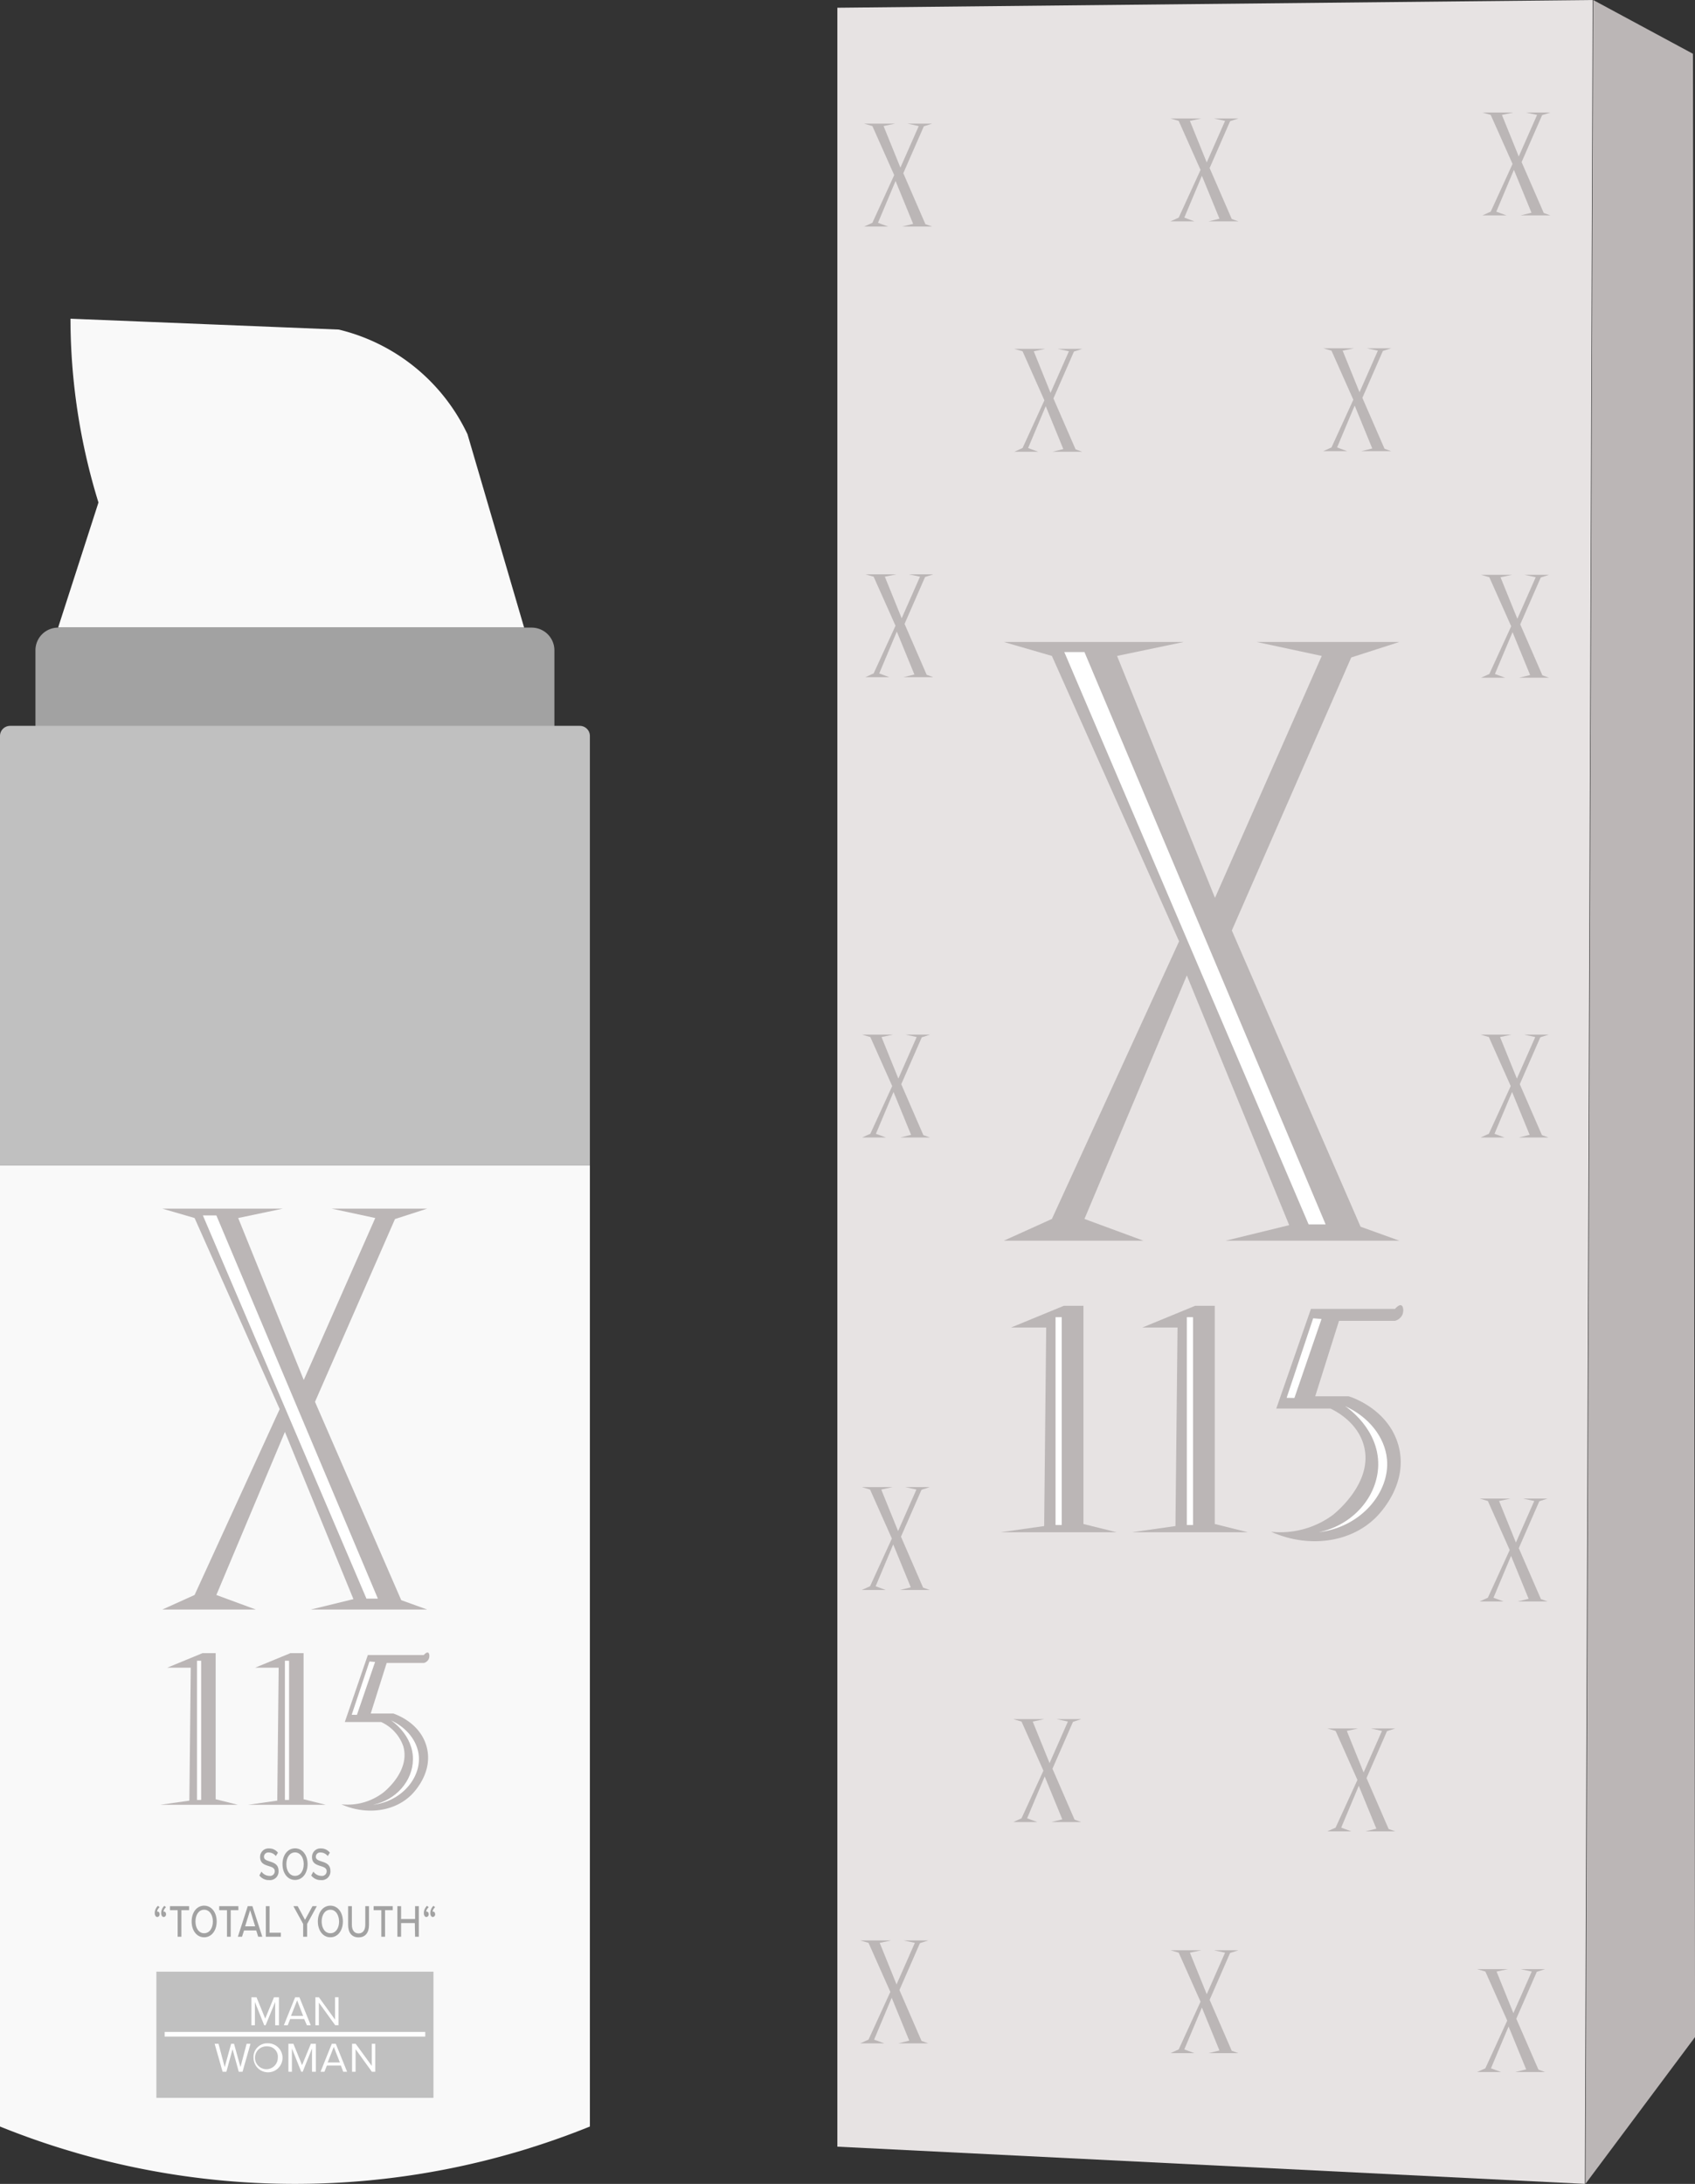 <svg xmlns="http://www.w3.org/2000/svg" viewBox="0 0 363.43 468.22"><rect x="0" y="0" width="363.43" height="468.22" fill="#333333" stroke="none"/><defs><style>.a{fill:#e7e3e3;}.b{fill:#bbb6b6;}.c{fill:#fff;}.d{fill:#f9f9f9;}.e{fill:#a2a2a2;}.f{fill:silver;}.g{fill:none;stroke:#fff;stroke-miterlimit:10;}</style></defs><polygon class="a" points="179.54 460.24 339.82 468.22 341.49 0 179.54 1.66 179.54 460.24"/><polyline class="b" points="341.6 0 362.99 11.53 363.44 436.74 339.94 468.22"/><polygon class="b" points="239.51 140.63 260.51 192.5 283.4 140.63 269.44 137.64 300.03 137.64 289.72 140.96 264.12 199.49 291.72 263 300.03 266 262.79 266 276.42 262.67 254.47 209.13 232.52 261.34 245.16 266 215.23 266 225.54 261.34 252.81 201.82 225.54 140.63 215.23 137.64 253.81 137.64 239.51 140.63"/><polygon class="c" points="228.2 139.8 232.52 139.8 284.23 262.5 280.58 262.5 228.2 139.8"/><polygon class="b" points="216.78 284.62 228.09 279.96 232.3 279.96 232.3 326.74 239.4 328.51 214.57 328.51 223.88 327.18 224.32 284.62 216.78 284.62"/><rect class="c" x="226.32" y="282.4" width="1.33" height="44.56"/><polygon class="b" points="244.94 284.62 256.25 279.96 260.46 279.96 260.46 326.74 267.55 328.51 242.72 328.51 252.03 327.18 252.48 284.62 244.94 284.62"/><rect class="c" x="254.47" y="282.4" width="1.33" height="44.56"/><path class="b" d="M273.65,302h11.64c1.12.54,5.68,2.88,7.09,7.76,2.28,7.87-5.89,14.45-6.54,15a19,19,0,0,1-13.3,3.65c8,3.55,16.94,2.35,22.39-3,.82-.8,7.25-7.32,4.88-15.63-2.2-7.69-10-10.23-10.64-10.42H282l5.1-16.18h12a2.42,2.42,0,0,0,1.55-1.22c.37-.78.28-1.92-.22-2.11s-1.29.73-1.33.78H281.08Z"/><polygon class="c" points="275.87 299.69 277.54 299.72 283.35 282.79 281.56 282.64 275.87 299.69"/><path class="c" d="M288.39,301.47c5,2.24,8.55,6.58,9,11.41.63,7-5.47,14.51-14.63,15.63,7.41-1.56,12.63-7.71,12.75-14.41C295.62,306.35,288.84,301.76,288.39,301.47Z"/><polygon class="b" points="320.88 422.69 324.49 431.61 328.43 422.69 326.03 422.18 331.29 422.18 329.51 422.75 325.11 432.81 329.86 443.72 331.29 444.24 324.88 444.24 327.23 443.67 323.46 434.47 319.68 443.44 321.86 444.24 316.71 444.24 318.48 443.44 323.17 433.21 318.48 422.69 316.71 422.18 323.34 422.18 320.88 422.69"/><polygon class="b" points="321.63 222.34 325.24 231.25 329.18 222.34 326.78 221.82 332.04 221.82 330.26 222.4 325.86 232.45 330.61 243.37 332.04 243.88 325.63 243.88 327.98 243.31 324.21 234.11 320.44 243.08 322.61 243.88 317.46 243.88 319.23 243.08 323.92 232.85 319.23 222.34 317.46 221.82 324.09 221.82 321.63 222.34"/><polygon class="b" points="189.01 222.34 192.62 231.25 196.55 222.34 194.15 221.82 199.41 221.82 197.64 222.4 193.24 232.45 197.98 243.37 199.41 243.88 193.01 243.88 195.35 243.31 191.58 234.11 187.81 243.08 189.98 243.88 184.84 243.88 186.61 243.08 191.3 232.85 186.61 222.34 184.84 221.82 191.47 221.82 189.01 222.34"/><polygon class="b" points="321.73 123.76 325.34 132.67 329.28 123.76 326.88 123.24 332.13 123.24 330.36 123.81 325.96 133.87 330.71 144.79 332.13 145.3 325.73 145.3 328.08 144.73 324.31 135.53 320.53 144.5 322.71 145.3 317.56 145.3 319.33 144.5 324.02 134.27 319.33 123.76 317.56 123.24 324.19 123.24 321.73 123.76"/><polygon class="b" points="322.03 24.64 325.64 33.55 329.57 24.64 327.17 24.12 332.43 24.12 330.65 24.69 326.25 34.75 331 45.66 332.43 46.18 326.03 46.18 328.37 45.61 324.6 36.41 320.83 45.38 323 46.18 317.85 46.18 319.63 45.38 324.31 35.15 319.63 24.64 317.85 24.12 324.48 24.12 322.03 24.64"/><polygon class="b" points="255.13 25.92 258.74 34.83 262.67 25.92 260.27 25.4 265.53 25.4 263.75 25.98 259.36 36.03 264.1 46.95 265.53 47.46 259.13 47.46 261.47 46.89 257.7 37.69 253.93 46.66 256.1 47.46 250.96 47.46 252.73 46.66 257.41 36.43 252.73 25.92 250.96 25.4 257.58 25.4 255.13 25.92"/><polygon class="b" points="189.45 27.03 193.06 35.94 196.99 27.03 194.59 26.51 199.85 26.51 198.08 27.08 193.68 37.14 198.42 48.06 199.85 48.57 193.45 48.57 195.79 48 192.02 38.8 188.25 47.77 190.42 48.57 185.28 48.57 187.05 47.77 191.73 37.54 187.05 27.03 185.28 26.51 191.9 26.51 189.45 27.03"/><polygon class="b" points="221.65 75.31 225.25 84.23 229.19 75.31 226.79 74.8 232.04 74.8 230.27 75.37 225.87 85.43 230.62 96.34 232.04 96.86 225.65 96.86 227.99 96.28 224.22 87.08 220.44 96.06 222.62 96.86 217.47 96.86 219.25 96.06 223.93 85.83 219.25 75.31 217.47 74.8 224.1 74.8 221.65 75.31"/><polygon class="b" points="287.88 75.18 291.5 84.1 295.43 75.18 293.03 74.67 298.29 74.67 296.51 75.24 292.11 85.3 296.86 96.21 298.29 96.73 291.88 96.73 294.23 96.15 290.46 86.95 286.69 95.93 288.86 96.73 283.71 96.73 285.49 95.93 290.17 85.7 285.49 75.18 283.71 74.67 290.34 74.67 287.88 75.18"/><polygon class="b" points="188.95 319.35 192.56 328.26 196.49 319.35 194.09 318.83 199.35 318.83 197.58 319.41 193.18 329.46 197.92 340.38 199.35 340.89 192.95 340.89 195.29 340.32 191.52 331.12 187.75 340.09 189.92 340.89 184.78 340.89 186.55 340.09 191.23 329.86 186.55 319.35 184.78 318.83 191.4 318.83 188.95 319.35"/><polygon class="b" points="321.42 321.81 325.03 330.72 328.96 321.81 326.56 321.29 331.82 321.29 330.05 321.86 325.65 331.92 330.39 342.84 331.82 343.35 325.42 343.35 327.76 342.78 323.99 333.58 320.22 342.55 322.39 343.35 317.25 343.35 319.02 342.55 323.7 332.32 319.02 321.81 317.25 321.29 323.88 321.29 321.42 321.81"/><polygon class="b" points="189.72 123.64 193.33 132.56 197.26 123.64 194.86 123.13 200.12 123.13 198.35 123.7 193.95 133.76 198.69 144.67 200.12 145.19 193.72 145.19 196.06 144.61 192.29 135.41 188.52 144.38 190.69 145.19 185.55 145.19 187.32 144.38 192.01 134.16 187.32 123.64 185.55 123.13 192.18 123.13 189.72 123.64"/><polygon class="b" points="221.43 369.1 225.04 378.01 228.97 369.1 226.57 368.58 231.83 368.58 230.06 369.16 225.66 379.21 230.4 390.13 231.83 390.64 225.43 390.64 227.77 390.07 224 380.87 220.23 389.84 222.4 390.64 217.26 390.64 219.03 389.84 223.72 379.62 219.03 369.1 217.26 368.58 223.89 368.58 221.43 369.1"/><polygon class="b" points="288.77 371.1 292.38 380.01 296.31 371.1 293.91 370.58 299.17 370.58 297.39 371.15 293 381.21 297.74 392.13 299.17 392.64 292.77 392.64 295.11 392.07 291.34 382.87 287.57 391.84 289.74 392.64 284.59 392.64 286.37 391.84 291.05 381.61 286.37 371.1 284.59 370.58 291.22 370.58 288.77 371.1"/><polygon class="b" points="188.62 416.54 192.23 425.46 196.16 416.54 193.76 416.03 199.02 416.03 197.25 416.6 192.85 426.66 197.59 437.57 199.02 438.09 192.62 438.09 194.96 437.51 191.19 428.31 187.42 437.29 189.59 438.09 184.45 438.09 186.22 437.29 190.9 427.06 186.22 416.54 184.45 416.03 191.07 416.03 188.62 416.54"/><polygon class="b" points="255.13 418.65 258.74 427.56 262.67 418.65 260.27 418.13 265.53 418.13 263.75 418.71 259.36 428.76 264.1 439.68 265.53 440.19 259.13 440.19 261.47 439.62 257.7 430.42 253.93 439.39 256.1 440.19 250.96 440.19 252.73 439.39 257.41 429.16 252.73 418.65 250.96 418.13 257.58 418.13 255.13 418.65"/><path class="d" d="M12.46,134.56l8.65-26.82a134,134,0,0,1-6-39.41l57.53,2.33a41.18,41.18,0,0,1,27.6,22.45q6.07,20.72,12.14,41.45"/><path class="d" d="M0,249.8H126.48V455.92A168.71,168.71,0,0,1,0,455.92Z"/><path class="e" d="M7.6,139.43a4.86,4.86,0,0,1,4.86-4.87H114a4.87,4.87,0,0,1,4.87,4.87v18.19H7.6Z"/><path class="f" d="M2.17,155.62H124.31a2.17,2.17,0,0,1,2.17,2.17v92a0,0,0,0,1,0,0H0a0,0,0,0,1,0,0v-92A2.17,2.17,0,0,1,2.17,155.62Z"/><rect class="f" x="33.53" y="422.72" width="59.41" height="27.05"/><path class="c" d="M59,429.21l-2.05,5h-.3l-2-5v5h-.75v-6H55l1.87,4.57,1.87-4.57h1.07v6H59Z"/><path class="c" d="M65.22,432.87h-3l-.53,1.34h-.83l2.42-6h.92l2.43,6h-.83Zm-2.83-.66H65l-1.29-3.34Z"/><path class="c" d="M68.37,429.36v4.85h-.75v-6h.76L71.84,433V428.2h.75v6h-.72Z"/><path class="c" d="M49.86,439.34l-1.32,4.84h-.81l-1.71-6h.83l1.33,5,1.38-5h.62l1.38,5,1.32-5h.83l-1.71,6h-.81Z"/><path class="c" d="M57.36,438.08a3.11,3.11,0,1,1-3,3.1A2.93,2.93,0,0,1,57.36,438.08Zm0,.66a2.45,2.45,0,1,0,2.21,2.44A2.22,2.22,0,0,0,57.36,438.74Z"/><path class="c" d="M66.9,439.18l-2,5h-.31l-2-5v5h-.75v-6h1.07l1.86,4.58,1.88-4.58h1.07v6H66.9Z"/><path class="c" d="M73.09,442.85h-3l-.53,1.33h-.83l2.41-6H72l2.42,6h-.83Zm-2.83-.67h2.61l-1.3-3.34Z"/><path class="c" d="M76.24,439.34v4.84h-.75v-6h.77l3.46,4.75v-4.75h.74v6h-.72Z"/><line class="g" x1="35.3" y1="436.14" x2="91.18" y2="436.14"/><path class="e" d="M56.06,401.26a2.11,2.11,0,0,0,1.68.92,1,1,0,0,0,1.17-1c0-.69-.61-.88-1.29-1.1-.86-.27-1.85-.58-1.85-1.92a1.8,1.8,0,0,1,1.89-1.86,2.37,2.37,0,0,1,1.94.91l-.46.73a1.91,1.91,0,0,0-1.54-.77.91.91,0,0,0-1,.92c0,.6.57.78,1.24,1,.87.28,1.88.62,1.88,2a1.84,1.84,0,0,1-2,2,2.53,2.53,0,0,1-2.11-1Z"/><path class="e" d="M63.26,396.28c1.59,0,2.69,1.44,2.69,3.39s-1.1,3.39-2.69,3.39-2.69-1.45-2.69-3.39S61.67,396.28,63.26,396.28Zm0,.87c-1.14,0-1.86,1.07-1.86,2.52s.72,2.51,1.86,2.51,1.86-1.08,1.86-2.51S64.39,397.15,63.26,397.15Z"/><path class="e" d="M67.19,401.26a2.11,2.11,0,0,0,1.68.92,1,1,0,0,0,1.17-1c0-.69-.61-.88-1.29-1.1-.86-.27-1.85-.58-1.85-1.92a1.8,1.8,0,0,1,1.89-1.86,2.37,2.37,0,0,1,1.94.91l-.46.73a1.92,1.92,0,0,0-1.55-.77.91.91,0,0,0-1,.92c0,.6.57.78,1.23,1,.88.28,1.89.62,1.89,2a1.84,1.84,0,0,1-2,2,2.51,2.51,0,0,1-2.11-1Z"/><path class="e" d="M34.22,408.91a1.54,1.54,0,0,0-.55.93l.13,0c.24,0,.42.23.42.56a.55.55,0,0,1-.49.6c-.29,0-.55-.31-.55-.83a2.09,2.09,0,0,1,.7-1.57Zm1.38,0a1.54,1.54,0,0,0-.55.93l.12,0c.24,0,.43.23.43.56a.55.55,0,0,1-.48.6c-.3,0-.56-.31-.56-.83a2.12,2.12,0,0,1,.69-1.57Z"/><path class="e" d="M38.09,409.54H36.44v-.86h4.1v.86H38.89v5.69h-.8Z"/><path class="e" d="M43.77,408.57c1.59,0,2.69,1.44,2.69,3.39s-1.1,3.39-2.69,3.39-2.68-1.44-2.68-3.39S42.18,408.57,43.77,408.57Zm0,.87c-1.14,0-1.86,1.08-1.86,2.52s.72,2.52,1.86,2.52,1.87-1.08,1.87-2.52S44.9,409.44,43.77,409.44Z"/><path class="e" d="M48.67,409.54H47v-.86h4.11v.86H49.47v5.69h-.8Z"/><path class="e" d="M54.94,413.88H52.33l-.44,1.35H51l2.12-6.55h1l2.12,6.55h-.88ZM52.56,413h2.15l-1.08-3.47Z"/><path class="e" d="M57,408.68h.8v5.69h2.42v.86H57Z"/><path class="e" d="M65,412.49l-2.09-3.81h.92l1.57,2.93L67,408.68h.93l-2.08,3.81v2.74H65Z"/><path class="e" d="M70.84,408.57c1.59,0,2.68,1.44,2.68,3.39s-1.09,3.39-2.68,3.39-2.69-1.44-2.69-3.39S69.25,408.57,70.84,408.57Zm0,.87c-1.15,0-1.87,1.08-1.87,2.52s.72,2.52,1.87,2.52S72.7,413.4,72.7,412,72,409.44,70.84,409.44Z"/><path class="e" d="M74.64,408.68h.81v4c0,1.12.5,1.84,1.43,1.84s1.44-.72,1.44-1.84v-4h.8v4c0,1.63-.74,2.69-2.24,2.69s-2.24-1.07-2.24-2.68Z"/><path class="e" d="M81.76,409.54H80.11v-.86h4.1v.86H82.56v5.69h-.8Z"/><path class="e" d="M88.94,412.3H86v2.93h-.8v-6.55H86v2.75h3v-2.75h.8v6.55h-.8Z"/><path class="e" d="M91.92,408.91a1.54,1.54,0,0,0-.55.93l.12,0c.24,0,.43.23.43.56a.55.55,0,0,1-.49.6c-.3,0-.55-.31-.55-.83a2.12,2.12,0,0,1,.69-1.57Zm1.37,0a1.58,1.58,0,0,0-.54.93l.12,0c.24,0,.43.23.43.56a.56.56,0,0,1-.49.6c-.29,0-.55-.31-.55-.83a2.12,2.12,0,0,1,.69-1.57Z"/><polygon class="b" points="51.07 261.14 65.13 295.87 80.46 261.14 71.11 259.13 91.59 259.13 84.69 261.36 67.54 300.55 86.03 343.07 91.59 345.08 66.65 345.08 75.78 342.85 61.09 307 46.39 341.96 54.85 345.08 34.81 345.08 41.72 341.96 59.97 302.11 41.72 261.14 34.81 259.13 60.64 259.13 51.07 261.14"/><polygon class="c" points="43.5 260.58 46.39 260.58 81.02 342.74 78.57 342.74 43.5 260.58"/><polygon class="b" points="35.85 357.55 43.42 354.43 46.24 354.43 46.24 385.75 50.99 386.94 34.37 386.94 40.6 386.05 40.9 357.55 35.85 357.55"/><rect class="c" x="42.24" y="356.06" width="0.89" height="29.84"/><polygon class="b" points="54.7 357.55 62.27 354.43 65.09 354.43 65.09 385.75 69.84 386.94 53.22 386.94 59.45 386.05 59.75 357.55 54.7 357.55"/><rect class="c" x="61.09" y="356.06" width="0.89" height="29.84"/><path class="b" d="M73.93,369.2h7.79a8.92,8.92,0,0,1,4.75,5.19c1.53,5.27-3.94,9.68-4.38,10a12.64,12.64,0,0,1-8.91,2.45c5.39,2.38,11.35,1.57,15-2,.54-.54,4.85-4.9,3.26-10.47-1.47-5.15-6.71-6.85-7.12-7H79.49l3.42-10.84h8a1.6,1.6,0,0,0,1-.81c.25-.53.19-1.29-.15-1.41s-.86.48-.89.52h-12Z"/><polygon class="c" points="75.41 367.64 76.53 367.66 80.42 356.32 79.22 356.22 75.41 367.64"/><path class="c" d="M83.8,368.83c3.32,1.5,5.72,4.4,6,7.64.42,4.71-3.66,9.72-9.8,10.47,5-1.05,8.46-5.16,8.54-9.65C88.64,372.1,84.1,369,83.8,368.83Z"/></svg>
